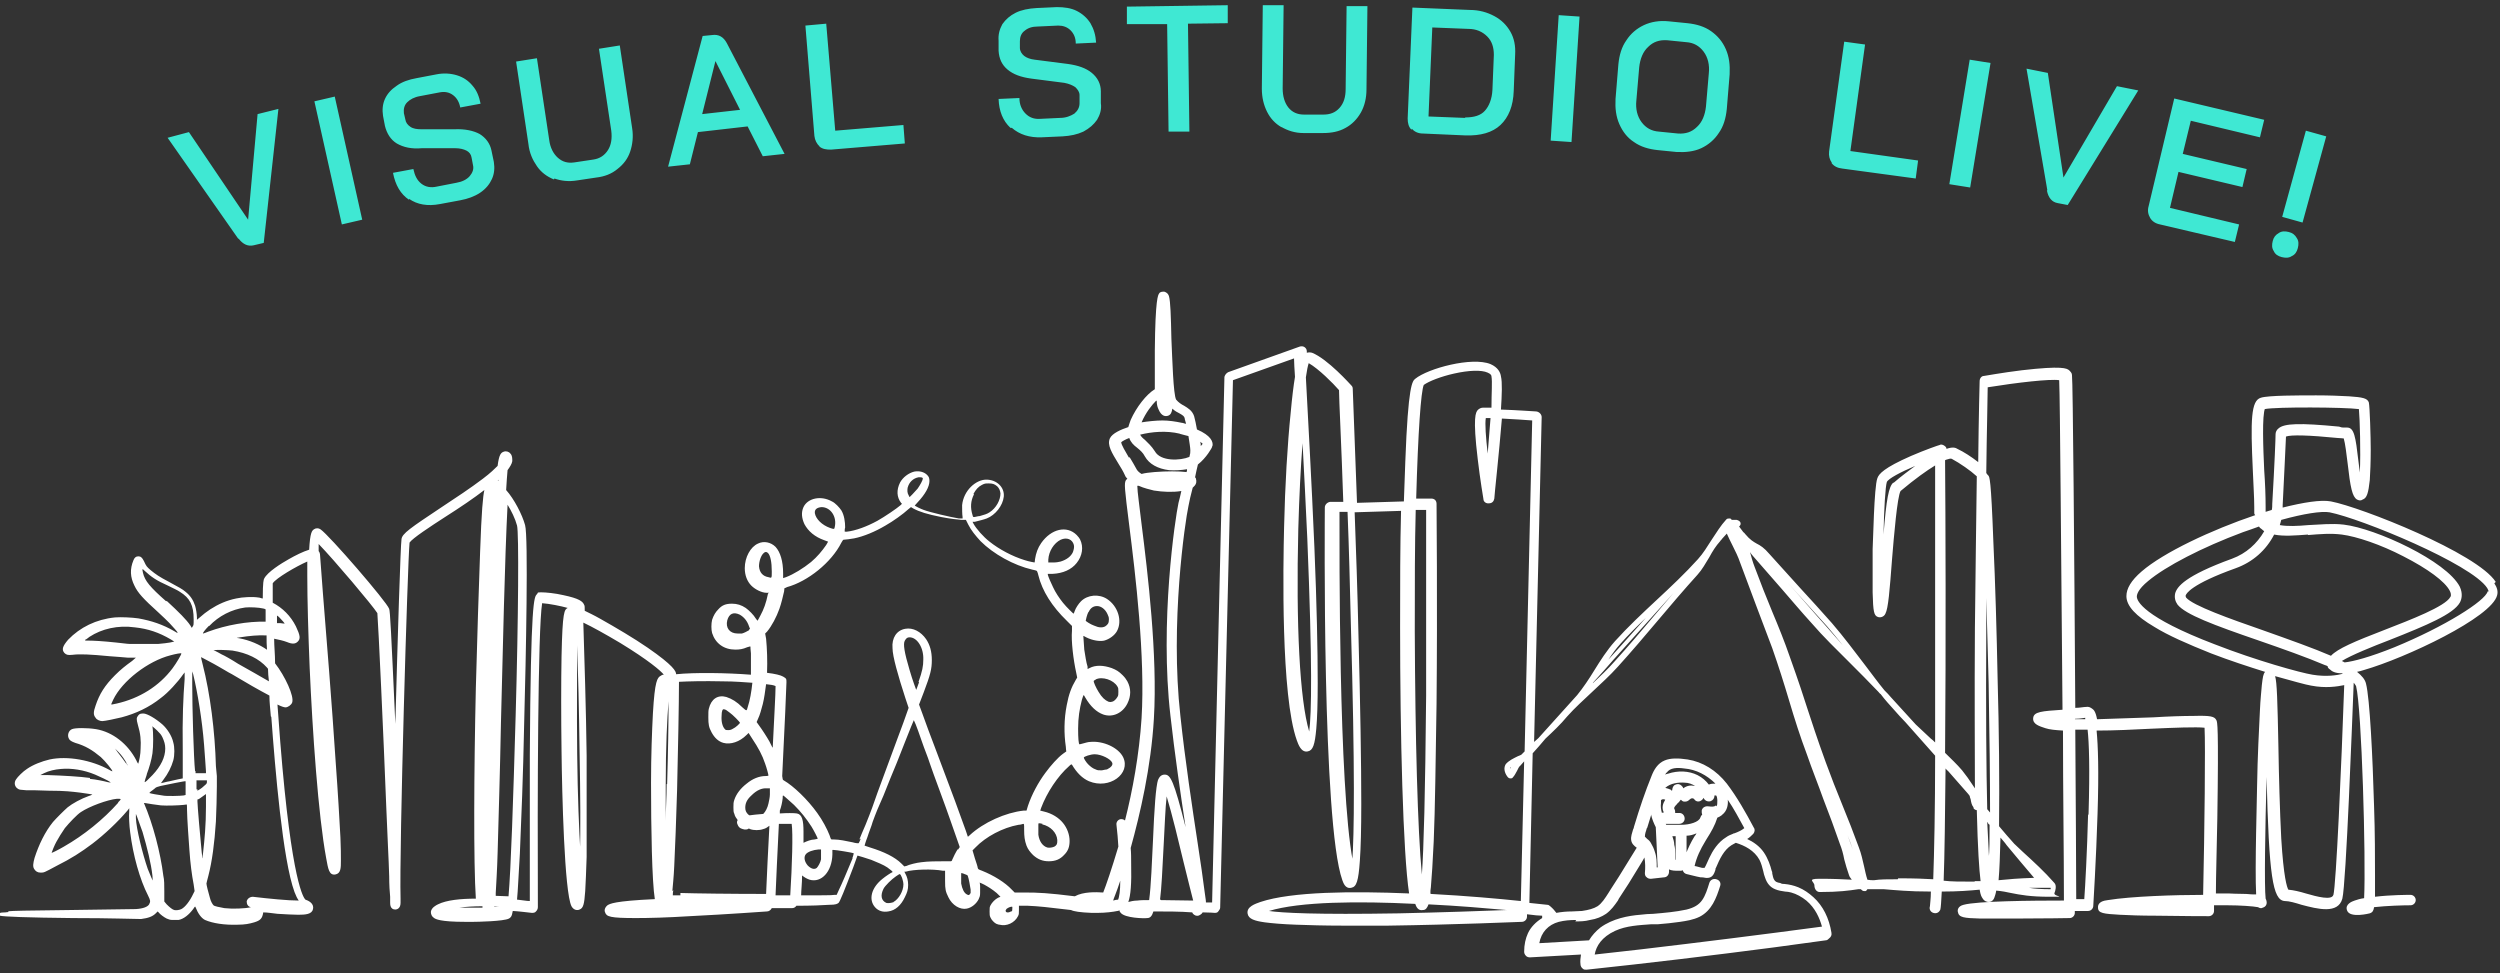 <?xml version="1.0" encoding="UTF-8"?>
<svg id="Layer_1" data-name="Layer 1" xmlns="http://www.w3.org/2000/svg" version="1.1" viewBox="0 0 528 205.6">
  <rect x="0" y="0" width="528" height="205.6" fill="#333333" stroke="none"/>
  <defs>
    <style>
      .cls-1 {
        fill: #3fe8d3;
      }

      .cls-1, .cls-2 {
        stroke-width: 0px;
      }

      .cls-2 {
        fill: #fff;
      }
    </style>
  </defs>
  <g>
    <path class="cls-2" d="M527.1,122.9c-3.9-6.1-28.5-15.8-34.8-17-2.1-.4-5.8.2-10.2,1.3,0-.2,0-.4,0-.5.3-5.7.6-12.5.7-14.5,1.1-.4,4.8-.3,10.9.3.6,0,1,.1,1.3.1.3,1,.6,3.4.8,5.1.6,5.3,1,7.2,2,7.8.4.2.8.3,1.2,0,.9-.3,1.2-1.4,1.5-4.1.1-1.6.2-3.8.2-6.4s-.2-9.2-.4-10c-.3-.9-1.3-1.1-4.2-1.3-1.8-.1-4.2-.2-6.9-.2-3.7,0-10.2,0-11.7.5-2.1.6-2.2,4.7-1.7,15.4.1,2.8.3,5.5.3,7.7s0,1.2.2,1.7c-9.2,3.1-19.4,7.9-24,11.9-2.2,1.9-3.2,3.6-3.2,5.2,0,2.1,2,4.2,5.9,6.5,2.9,1.8,7,3.6,12,5.6,3.9,1.5,7.9,2.8,11.4,3.9-.4.4-.5,1.1-.7,2.8-.1,1.3-.3,3-.4,5.3-.2,4.1-.5,9.7-.6,15.9,0,2-.5,17.6-.2,23-.6,0-1.3,0-2.1-.1-1.8,0-3.5-.1-3.6-.1,0,0,0,0,0,0-.2,0-1.2,0-2.8,0,0-3.7.2-9.8.3-15.9.3-19.8,0-20.3-.2-20.7-.4-.8-1.2-1-4.8-.9-2.2,0-5.3.1-8.5.3-3.8.1-8.1.3-11.9.4-.3-1.6-.7-2-1-2.2-.4-.3-.8-.5-1.3-.4-.5,0-1.4.2-2.3.2-.2-31.8-.5-69.2-.7-70.3,0-.4-.3-.7-.6-1-.5-.4-1.4-1-10,0-4.1.5-7.9,1.2-8,1.2-.5,0-.9.5-.9,1.1,0,.1-.2,7-.3,17.1-1.4-1.1-3.1-2.2-4.4-2.8-.3-.2-.9-.5-2.3,0,0-.3-.2-.5-.5-.7-.3-.2-.7-.3-1-.1-.1,0-3,1-6,2.3-5.7,2.5-6.8,3.8-7.1,4.7-.7,1.8-.9,13.6-1,15,0,3.5,0,6.7,0,9.1.1,4.2.3,4.9,1.1,5.2.5.2,1.3,0,1.6-.7.6-1.1.9-4.9,1.4-11.5.4-4.9,1.1-13.2,1.8-14.4,3.1-2.6,5.5-4.3,7.3-5.4,0,18.2,0,40.4,0,58.5-.3-.3-.6-.6-.9-.8-1.1-1-2.1-2-3.2-3-1.7-1.9-3.5-3.8-5.2-5.7-.4-.5-.9-1-1.4-1.5-1.4-1.7-2.7-3.5-4-5.2-2.3-3-4.6-6.1-7.1-9-2.2-2.5-4.4-4.9-6.6-7.3-2.2-2.4-4.4-4.9-6.6-7.3-1.1-1.3-1.9-1.8-2.7-2.2-.7-.4-1.4-.8-2.4-2-.1-.1-.2-.3-.4-.4-.3-.4-.6-.8-.9-1.2,0,0,0,0,0,0,.2-.2.4-.4.3-.8-.1-.3-.4-.5-.8-.6-.3,0-.7,0-1.1,0,0-.2-.2-.3-.4-.3-.3,0-.5,0-.7.2-1.2,1.3-2.1,2.8-3.1,4.3-.9,1.4-1.8,2.9-2.9,4.1-2.7,3-5.8,5.9-8.7,8.6-3,2.8-6,5.6-8.8,8.7-1.7,1.9-3.1,4.1-4.4,6.2-1.1,1.8-2.3,3.6-3.6,5.2-2.7,3-5.5,6.1-8.2,9.1-.3.3-.6.5-.9.8l1.6-68.6c0-.6-.5-1.1-1.1-1.2-.3,0-4.2-.3-7.5-.4.2-3.1.3-5.8,0-7-.1-.8-.6-1.9-2.2-2.6-3.9-1.6-13.2.9-15.9,3.1-.6.5-1.5,1.2-2.1,17.5-.1,2.6-.2,5.4-.3,8.4l-9.9.3c-.5-13.8-.9-23.9-.9-24.1,0-.3-.1-.5-.3-.7-.2-.2-5-5.6-8.3-6.9-.4-.1-.7-.1-1.1,0,0-.2,0-.2,0-.3,0-.4-.2-.7-.5-.9-.3-.2-.7-.2-1-.1l-15.1,5.4c-.4.2-.7.6-.8,1l-2.6,111c-.4,0-.8,0-1.3,0,0-.6-.2-1.4-.3-2.4-.3-2.4-.8-5.9-1.4-9.8-1.2-7.9-2.7-17.8-3.7-27.2-2.2-19.5,1-41.1,1.7-44.3.2-1.1.5-2.4.9-3.9,0,0,.1-.1.2-.2.7-.6.6-1.3.5-1.6,0-.2-.1-.3-.2-.4.2-1,.4-1.9.6-2.7,1.8-1.4,3-3.6,3-3.7,0-.1,0-.2.1-.3.1-.8-.3-2.1-3.3-3.4-.2-1.1-.4-2.1-.6-2.8-.4-1.2-1.3-1.7-2.1-2.2-.6-.3-1.2-.7-1.7-1.3-.6-1.1-.8-8.5-1-12.9-.1-4.8-.2-7.8-.5-8.9-.2-.7-.7-.9-1-1-.4,0-.9,0-1.1.4-.2.3-.8,1-.9,12,0,2.3,0,5.6,0,8.2-1.8,1.1-3.9,3.8-5.1,6.5-.2.6-.4,1.1-.5,1.5-1.5.5-3.4,1.3-3.9,2.4-.6,1.4.4,3,1.8,5.3.5.8,1,1.6,1.4,2.5.1.3.3.5.5.7-.1.1-.2.2-.3.3-.4.7-.3,1.6.7,9.6,1.3,10.3,3.4,27.6,2.6,40.7-.5,7.7-1.9,15.3-3.5,21.6-.2-.2-.5-.3-.8-.3-.6,0-1.1.6-1,1.2.2,1.6.3,3.1.4,4.6-1.4,4.7-2.6,8.2-3.2,9.7-1.5-.1-4.2-.2-6,.8-5.6-.7-7.7-.8-10.6-.8h-2.1s-.6-.6-.6-.6c-1.4-1.5-3.8-3-6.3-4-.8-.3-.8-.3-.9-.6,0-.2-.3-1.1-.6-2l-.5-1.7.6-.6c2.2-2.3,5.8-4.2,9.1-4.8.5,0,.9-.2,1-.2.2,0,.2,0,.2,1.3s.1,2.2.5,3.3c.3.8.8,1.4,1.4,2,1,.9,2,1.3,3.3,1.3,1.4,0,2.4-.4,3.3-1.4.8-.8,1.1-1.7,1.1-2.9,0-1.3-.5-2.7-1.4-3.8-.9-1.1-2.3-2-4-2.4l-.8-.2.2-.6c1.2-3.2,3.5-6.7,5.9-8.8.4-.4.5-.4.6-.3,1,1.7,2.2,2.9,3.6,3.5,4.3,1.8,8.9-1.6,7.2-5.1-1-2-4.2-3.5-7-3.2-.4,0-1,.2-1.4.3-.4.1-.7.2-.8.2-.2,0-.3-1.3-.3-3.3,0-2.3.3-4.2.8-6.1.4-1.2.3-1.2.7-.5,1.1,1.9,2.4,3.1,3.8,3.6,2,.7,4.1-.3,5.1-2.3.8-1.6.8-3.2,0-4.7-.3-.5-.5-.8-1-1.3-.8-.8-1.3-1.1-2.3-1.5-1.7-.6-3.4-.7-4.7,0l-.4.2v-.5c-.3-.9-.5-2.4-.7-3.6-.1-1.4-.2-2.9-.2-2.9s.3.1.6.3c1.4.7,2.9.9,3.8.7,1.1-.3,2.2-1.1,2.7-2,1.2-2.2.2-5.3-2.1-6.8-1.7-1.1-4.1-.9-5.5.5-.5.5-1.1,1.4-1.3,2-.1.3-.2.6-.3.6,0,0-1.4-1.3-2.2-2.3-.8-1-1.6-2.2-2.1-3.3-.4-.8-1-2.2-1.1-2.6v-.2s1,0,1,0c2.2-.1,4-.9,5.1-2.3,1.2-1.5,1.5-3.4.7-5-.1-.2-.4-.6-.7-.9-2.1-2.1-5.4-1.3-7.5,1.7-.7,1-1.1,2.1-1.3,3.4,0,.4-.1.7-.1.7,0,0-1.2-.2-2.1-.5-2.6-.8-5.4-2.3-7.4-3.9-1.3-1-2.8-2.7-3.4-3.8l-.2-.4h.5c.8-.2,2-.5,2.5-.7,1.8-.7,3.4-2.7,3.6-4.6.2-2-1.5-3.6-3.7-3.6s-4.8,2.3-5.1,5.4c0,.8,0,1.9.1,2.5,0,.1,0,.3,0,.3,0,0-.4,0-.8,0-1.8-.3-6.1-1.3-7.4-1.8-.6-.2-1.8-.8-1.9-.9,0,0,.2-.3.6-.7,1.6-1.7,2.5-3.3,2.5-4.5,0-.6-.1-.9-.5-1.3-.6-.6-1.6-.9-2.7-.7-1.2.3-2.4,1.2-3,2.3-.8,1.6-.7,3.1.2,4.3l.2.2-.3.3c-.8.7-3.3,2.4-4.9,3.3-2.2,1.2-4.6,2.1-6.5,2.3-.4,0-.4,0-.4-.1,0-.1,0-.5.1-.8,0-1.2-.2-2.6-.8-3.6-.4-.6-1.3-1.6-2-1.9-2.3-1.3-5.1-.7-6,1.2-.5,1.1-.4,2.3.2,3.6.8,1.5,2.2,2.7,4.2,3.4l.8.3-.4.7c-.9,1.3-1.9,2.5-3.2,3.6-1.6,1.3-3.7,2.6-5.3,3.2l-.6.2v-1c0-2.6-.6-4.5-1.6-5.6-1-1-2.5-1.3-3.7-.7-1.6.7-2.8,2.9-2.8,5.2,0,1.5.5,2.8,1.4,3.7.8.8,2.2,1.5,3.2,1.5s.3,0,.3.2c-.4,2-.9,3.3-1.6,4.6-.3.6-.6,1.1-.6,1.1s-.2-.2-.4-.5c-.4-.7-1.4-1.7-2.1-2.2-.9-.6-1.8-.9-2.9-.9-1.3,0-2.1.3-2.9,1.2-.6.6-1,1.3-1.3,2.2-.2.8-.2,2.1,0,2.8.7,2.2,2.5,3.5,4.9,3.5.9,0,1.6-.1,2.5-.5.6-.2.7-.2.7-.1,0,0,0,.7.1,1.4,0,1.5,0,3,0,4.5-5.1-.4-11.9-.5-15.8-.1,0-.6-.5-1.8-6-5.6-2.9-2-6.8-4.3-10-6.1-1.4-.8-2.5-1.3-3.3-1.7,0-.7,0-1.1-.1-1.2-.3-.8-1.1-1.4-4.4-2.1-1.7-.4-3.7-.6-4.7-.6s-.6.1-.9.4c-.6.6-1.3,1.3-1.5,34,0,13.3,0,26.7,0,30.8-.7,0-1.6-.2-2.7-.3.2-2,.3-5,.6-9.7.3-7.1.7-16.7.9-27.2.4-14.6.9-39.9.2-42.2-.6-2.2-2.3-5.5-4-7.4.1-1.7.2-3.1.3-4.2.5-.7.9-1.3,1-1.9,0-.6,0-1.2-.4-1.6-.3-.4-.9-.6-1.4-.4-.6.2-1,.6-1.3,3-.6.6-1.5,1.5-3.1,2.7-2.5,1.9-5.8,4.1-8.7,6-6.6,4.4-8.4,5.6-8.5,6.8-.2,1.3-.8,20.2-1.3,39-.9-19.8-1.1-23.8-1.3-24.3-.5-1.5-12.7-15.6-14.5-16.8-.4-.3-1-.3-1.4,0-.4.3-.8.6-1,4.3-1.3.4-2.9,1.2-4.3,2-1.6.9-4.5,2.7-5.2,4.1-.1.2-.3.6-.3,4.2-.3,0-.6-.2-.9-.2-1.2-.2-3.4-.1-4.7.2-2,.4-3.8,1.2-5.5,2.3-1,.7-1.3.9-2.2,1.7l-.6.5v-.5c0-.6-.2-1.9-.4-2.5-.4-1.2-1-2.1-2-2.9-.7-.6-1.3-.9-3.5-2.1-2.1-1.1-2.8-1.6-3.9-2.5-.8-.7-.9-.8-1.4-1.9-.4-.8-.7-1-1.2-1s-.8.3-1,.8c-.8,1.9-.7,3.6.2,5.4.7,1.5,1.9,2.8,5,5.6.9.8,2,1.9,2.4,2.3.7.8,1.7,1.8,1.7,2s-.3-.1-.7-.3c-2.4-1.4-4.8-2.2-7.6-2.7-1.4-.2-3.7-.3-4.9-.2-4,.4-7.4,2.1-9.9,4.7-1.2,1.4-1.4,2.1-.8,2.8.4.4.7.5,1.7.4,1.6-.2,3.7-.1,7.9.3,1.2.1,2.9.2,3.8.3h1.7c0,0-.8.7-.8.7-1.4,1-2.4,1.8-3.6,3-2.2,2.2-3.3,4-4.1,6.4-.5,1.4-.5,2,0,2.6.2.4.9.7,1.4.7s2.9-.5,4.1-.8c3-.8,5.8-2.1,8.3-4.1,1.5-1.1,3.6-3.4,4.7-5,.2-.2.3-.4.3-.4,0,0,0,.6,0,1.4-.3,3.9-.5,8.1-.4,15.1v5.9s-1,.2-1,.2c-.6.1-1.6.4-2.3.5-.7.2-1.3.3-1.3.3,0,0,.2-.3.5-.7,1-1.3,1.7-2.7,2.1-4.1.3-1.1.3-2.8,0-3.8-.3-1.4-1.3-2.9-2.3-3.8-1.5-1.3-3.1-2.2-3.9-2.3-.6,0-.9,0-1.2.4-.4.5-.4.8-.1,1.9.6,2,.7,3.4.6,5.1,0,1.2-.3,2.6-.5,3.2,0,0-.2-.2-.4-.7-1.8-3.5-5-6-8.5-6.6-1.9-.3-4.4-.3-5.1,0-.7.3-1,1.2-.7,1.9.2.5.6.7,1.4,1,2.1.6,3.6,1.5,5.4,3,.8.7,2.7,3,2.4,3,0,0-.3-.1-.6-.3-3.8-2.1-8.9-3-12.6-2.2-1.7.4-3.5,1.1-4.8,2-.8.5-2,1.7-2.3,2.2-.5.7-.3,1.6.4,2,.3.2.4.2,1.7.3.8,0,2.9,0,4.8.1,3.5,0,4.9.2,6.6.4,1.5.2,2.7.4,2.6.4,0,0-.3.2-.7.3-1.7.6-3.5,1.6-4.5,2.4-.8.7-2.4,2.3-3.1,3.1-1.7,2.1-3,4.8-3.9,7.6-.3,1.1-.4,1.8-.1,2.3.3.5.7.8,1.4.8s.7,0,3.3-1.4c3.2-1.6,5.2-2.9,7.6-4.7,2.5-1.9,5.4-4.6,7.5-7.1l.3-.4v.7c-.1.8,0,3,.2,4.4.6,4.8,2,9.9,3.8,13.4.5,1,.5,1.2.2,1.8-.3.5-1.2.9-2.8,1-.4,0-6.7.1-13.9.2-19,.2-10.8.3-13.7.5-1.2,0-1.4.2-1.4.4,0,.1.1.2.3.3.7.2,5.8.4,15.4.5,8.3,0,12.5.2,14.4.2,0,0,0,0,0,0,1.5-.2,2.4-.5,3.1-1.2l.4-.4.2.2c.3.4,1.1,1,1.7,1.3.5.2.7.3,1.3.3.4,0,.9,0,1.2,0,1.1-.2,2.2-1.1,3.1-2.3.4-.6.4-.6.5-.4.5,1.3,1.2,2.3,2,2.7,1.6.7,4.1,1.1,6.9,1,1.5,0,2.5-.2,3.5-.5,1.3-.4,1.7-.8,1.9-2.1.9,0,2,.2,3,.3,1.8.1,3.3.2,4.4.2,1.5,0,2.9-.1,3.1-1.2.3-1.2-1-1.8-1.6-2-.3-.3-2.9-3.2-5.3-33.2-.2-2.7-.4-5.4-.6-8,.8.4,1.4.6,1.7.6.5,0,1.2-.5,1.4-1,.5-1.3-1.5-5.6-3.6-8.3,0-1.9-.2-3.6-.2-5.2,1,.2,1.9.4,2.7.7,1.2.5,1.8.4,2.3-.1.6-.6.5-1.3-.4-3.2-1.1-2.2-2.8-3.9-4.9-5,0-2.2,0-3.6,0-4.1.7-1.1,5-3.6,7.3-4.6,0,.9,0,1.8,0,3,0,5.1.2,12,.5,19.4.6,13.5,1.8,31.2,3.5,40.3.4,2.2.6,3.6,1.9,3.4,1.2-.2,1.2-1.4,1.2-2.9,0-1.1,0-2.8-.1-4.9-.2-3.7-.5-9.1-1-15.9-.8-12.3-2-27-2.7-35.7-.3-4.3-.6-7.7-.6-8,0-.3-.1-.7-.3-.9,0-.6,0-1.1,0-1.5,3.3,3.4,11.4,13,12.4,14.6.2,2.3,1.3,25.8,1.9,41.4.2,5.5.5,10.5.6,14.2,0,1.8.1,3.3.2,4.3,0,.5,0,.9,0,1.2,0,.4,0,1.5,1.1,1.5,0,0,0,0,0,0,.3,0,1.1-.2,1.1-1.4,0-.2,0-.5,0-.9-.3-10.5,1.5-71.3,1.9-75.2.6-.9,4.4-3.4,7.5-5.4,3.3-2.1,6.1-4,8.3-5.7-.3,1.3-.6,4.4-.9,13.1-.3,7.8-.6,18-.9,28.7-.4,17.5-.5,37.1,0,44.5-3.2,0-6.2.3-8,1.2-.4.2-1.4.7-1.5,1.6,0,.5.2,1,.7,1.3.3.2,1.2.8,6.6.8s1,0,1.6,0c.7,0,6.5-.1,7.6-.7.3-.2.6-.3.8-1.6,1.6.1,3,.3,4,.4.3,0,.7,0,.9-.3.2-.2.4-.5.4-.9-.1-23.4,0-58.6.9-64.2,1.5.1,4,.6,5.4,1-.7.4-1.1.6-1.3,10.2-.1,5.5-.1,12.8,0,20.1.1,8.8.6,29.7,2.1,32.7.5.9,1.3.9,1.7.7.8-.3,1-1.1,1.2-3.9.1-1.7.2-4.1.3-7.2,0-5.3,0-12.7,0-21.4-.1-8.9-.5-21.8-.7-28.1,1.9.9,4.6,2.4,7.8,4.3,5.9,3.6,8.6,5.9,9.2,6.7-.3,0-.5.1-.6.2-.8.4-1.3,1.1-1.7,7.9-.2,3.8-.4,9-.4,14.7,0,9.7.2,20.9.8,24.6-8.7.4-9.5,1-10,1.3-.6.5-.7,1.1-.5,1.5.3.9,1,1.2,6.5,1.2,2.8,0,6.6-.1,11.4-.4,8.1-.4,16.2-1,16.3-1,.4,0,.8-.3,1-.7,1.5,0,2.9,0,4.3,0h0c.4,0,.7-.2.9-.5,3.1,0,5.6-.1,6.9-.2,1.5,0,1.7-.2,2-.4.3-.3,1.2-2.5,3.1-7.5.5-1.4.9-2.5.9-2.5,0,0,2.1.6,2.9.9,1,.4,2.7,1.1,3.4,1.6.7.5,1.2.9,1.1,1-.3.1-1.5.9-2.1,1.4-2.4,1.9-3,4.4-1.6,6,.7.8,1.7,1.1,2.8.9,1.5-.2,2.7-1.3,3.5-3,.5-1,.7-1.6.7-2.6,0-.9-.2-1.7-.6-2.4l-.2-.4h.3c1.6-.5,5.7-.6,7.8-.2h.5c0,0,0,.4,0,.4,0,.2,0,1,0,1.8,0,1.7.1,2.2.7,3.4.8,1.7,2.5,2.7,3.9,2.4,1-.2,2-1,2.5-2,.2-.5.3-.6.3-1.3,0-.5,0-1,0-1.5,0-.4-.1-.7-.1-.7,0,0,.8.3,1.6.8.7.4,2,1.3,2.5,1.9l.3.3-.5.2c-.6.3-1.3,1-1.6,1.6-.2.4-.2.5-.2,1.3,0,.7,0,.9.2,1.3.2.5.8,1.1,1.2,1.3.1,0,.4.2.7.2,1.5.4,3.2-.4,3.9-1.8.2-.4.2-.5.2-1.3v-.9h1.9c2.3.1,4.1.3,9.1.9.6.3,1.9.5,4.3.6.2,0,.3,0,.5,0,.6,0,.7,0,.8,0,0,0,0,0,.1,0,1.5,0,3.2-.2,4.1-.4.1,0,.3,0,.4-.2,0,.2.1.4.3.6.9,1.1,4.9,1.2,5.6,1.1.6,0,1-.4,1.3-1.4,2.6,0,5.7,0,8.2.2.1.3.3.4.4.5.4.3.9.3,1.3,0,.2-.1.4-.3.5-.5,1.5,0,2.4.1,2.5.1.3,0,.6,0,.8-.3s.4-.5.4-.8l2.7-111.4,12.9-4.6c0,.9.1,2.2.2,3.9-.3,1.8-.6,4.2-.9,7.5-.7,6.8-1.2,15.4-1.4,24.2-.2,8.2-.7,35.6,2.7,45.1.3.8.9,2.6,2.3,2.3,1.1-.2,1.5-1.4,1.8-4.8.2-2.2.3-5.5.3-9.6,0-7-.2-16.6-.7-28.7-.6-14.1-1.4-28.3-1.8-35.9.2-1.4.4-2.4.6-3,2.1,1.2,5.1,4.2,6.4,5.7,0,2,.5,11.4.9,23.6h-2.8c-.6.1-1.1.6-1.1,1.2,0,2.7-.6,66.6,3.7,78.7.2.5.6,1.9,1.9,1.6,1.1-.2,1.5-1.4,1.8-5.7.2-2.8.3-6.8.3-12,0-8.7-.2-20.8-.6-35.9-.2-8.9-.5-17.8-.8-25.7l9.8-.3c-.2,7.3-.2,15.7-.2,24.5,0,22.7.6,47.8,1.9,56.3-12-.5-24.8-.4-31.4,1.8-1.1.4-3,1-2.7,2.5.2,1.1,1.5,1.5,3.6,1.8,1.5.2,3.8.4,6.6.5,2.7.1,6,.2,9.8.2s6.2,0,9.7,0c14-.2,28.1-.8,28.2-.8.6,0,1.1-.5,1.1-1.1v-.5c1.5.2,2.6.3,3.2.3,0,0,0,0,0,.1,0,.1,0,.2,0,.4-1.3.8-2.4,1.9-3,3.2-.5,1.1-.8,2.4-.8,3.9,0,.3.1.6.4.9.2.2.5.3.8.3s0,0,0,0l10.8-.6c-.1.7-.2,1.4-.1,2.1,0,.3.2.7.5.9.2.2.4.2.7.2s0,0,.1,0c13.2-1.4,26.5-3,39.5-4.7,3.6-.5,7.3-1,11-1.5.3,0,.5-.2.7-.4.4-.3.6-.7.5-1.2-.5-3.1-1.8-5.7-3.8-7.5-1-.9-2-1.6-3.2-2.1-1-.4-1.9-.6-2.9-.7-.3,0-.6,0-.9-.2-.7-.1-1.1-.3-1.3-.7-.2-.3-.3-.8-.4-1.3,0-.2,0-.4-.1-.5-.3-1.2-.8-2.7-1.7-4-.9-1.3-2.2-2.2-3.5-2.8.5-.3.9-.7,1.3-1.1.3-.4.4-.9.1-1.3-1.7-3.2-3.5-6.4-5.7-9.3-2.2-2.8-5.1-4.6-8.3-5.1-2-.3-3.6-.3-4.8.2-1.5.6-2.3,2-2.8,3.3-1.3,3.2-2.5,6.7-3.7,10.7,0,.2-.1.4-.2.6-.2.7-.5,1.5-.4,2.2.1.8.6,1.2,1.1,1.6,0,0,0,0,.1,0-.7,1.1-1.4,2.3-2.1,3.4-1.1,1.8-2.2,3.6-3.4,5.4-.2.3-.3.5-.5.8-.7,1.1-1.4,2.2-2.3,2.8-.8.5-1.9.8-3.3,1-.7,0-1.4.1-2.1.1-1.1,0-2.2.1-3.3.3-.3-.4-.7-.9-1.3-1.4-.2-.2-.4-.3-.6-.3-.3,0-1.6-.2-3.8-.4l.7-31.6c.9-1,1.8-2,2.7-3.1,1.6-1.5,3.2-3,4.6-4.7,1.6-1.8,3.5-3.5,5.3-5.2,1.8-1.7,3.7-3.4,5.4-5.3,2.9-3.2,5.7-6.5,8.4-9.7,2.7-3.2,5.5-6.5,8.4-9.7,1-1.1,1.7-2.4,2.5-3.7.7-1.3,1.4-2.4,2.3-3.4.1-.2.3-.3.4-.5l1-1.1c.4.9.8,1.7,1.2,2.5.6,1.2,1.2,2.4,1.6,3.6,1.1,3,2.3,6.1,3.4,9.1,1.1,3,2.3,6,3.4,9,1.3,3.7,2.5,7.5,3.6,11.2,1.1,3.7,2.3,7.5,3.7,11.2,1.1,3.2,2.4,6.4,3.5,9.5,1.2,3.1,2.4,6.3,3.5,9.5.4,1,.7,2.1.9,3.2.3,1.1.6,2.2,1,3.3.1.4.4.7.6,1-1.8-.1-4-.2-6.8-.2s-1.1.6-1.1,1.4.5,1.4,1.1,1.4c4.1,0,6.2-.3,8.2-.6.2,0,.3,0,.5,0,.2.2.4.4.7.4s.2,0,.3,0c.1,0,.3-.2.4-.4h3.4c2.5.2,5.3.5,10,.5,0,1.6-.2,2.7-.2,3.1-.2.6.1,1.2.7,1.4.6.2,1.2,0,1.5-.7.1-.4.2-1.7.3-3.8,3.5,0,5.9-.2,8-.4.2,1.2.4,1.5.6,1.8.4.7,1,.8,1.3.8.3,0,.9-.1,1.2-.9.1-.3.3-.8.4-1.5,1.2.1,2.2.3,3.1.5,2,.4,4.1.8,8.2.8s.7,0,1-.8c.2-.4.5-1.6,0-2.1h0c-2.1-2.4-4.4-4.5-6.7-6.6-.6-.6-1.2-1.1-1.8-1.7-1.1-1.2-2.1-2.4-3.2-3.7.1-9,0-20.6-.3-30.9-.2-10.1-.5-20.6-.9-29.1-.5-13.5-.8-13.8-1.1-14.1-.1-.1-.3-.3-.4-.5.1-9,.3-15.7.3-18.1,6.2-1,13.2-1.8,15.1-1.5.2,4.6.4,37.4.7,69.6-4.4.3-6.1.4-6.2,1.8-.1,1.3,1.4,1.7,2.6,2.1.9.3,2.1.4,3.7.5,0,12.9.2,25.5.2,35.9-6.8,0-18.3.1-21.2.9-1.2.3-1.3,1.1-1.2,1.5.2,1.2,1.3,1.3,4.7,1.4,1.7,0,4.1,0,6.9,0s.5,0,.8,0c5.6,0,11.2-.1,11.2-.1.6,0,1.1-.5,1.1-1.1,0-.1,0-.2,0-.4,1.1,0,2,0,2.8,0h0c.6,0,1.1-.5,1.1-1.1,0,0,.6-9.7.9-19.4.3-9.2.1-14.5-.2-17.6,3.7,0,7.8-.2,11.7-.4,4.5-.2,9.4-.4,11.1-.2.2,3.6,0,21.6-.3,35.3-5.9,0-15.2.3-20.1,1.1-.9.1-2.2.4-2.1,1.6,0,1.2,1.2,1.3,4.6,1.5,1.9.1,4.4.2,7.7.2,5.5.1,11,.1,11.1.1h0c.6,0,1.1-.5,1.1-1.1,0,0,0-.4,0-1.2,1.6,0,2.7,0,2.9,0,2.5,0,5.4.2,6.4.4.3.2.7.3,1,.1.7-.2.9-.8.8-1.3,0-.2-.1-.4-.2-.6-.3-2.6-.1-14.6.2-25.7.5,20.9,1.3,26,3.8,26.2,1,0,2.3.4,3.6.8,3.4.9,7.7,2,8.6-1.3.8-3.1,2.1-38.1,2.4-45.6.3.3.4.6.5.7,1.2,4.7,2.1,36.6,1.7,44.8-.8.1-1.4.3-2,.5-.6.2-2.1.8-1.6,2.1.6,1.7,4.8.6,4.8.6.6-.2.8-.6.9-1.3,2.7-.3,6.1-.4,7.7-.4.6,0,1.1-.5,1.1-1.1s-.5-1.1-1.1-1.1-4.1,0-7.5.4c0-1.1,0-2.5,0-4.2,0-4,0-9.3-.2-14.9-.3-10.5-.9-22.8-1.7-25.9-.2-.9-.9-1.7-1.9-2.5.5-.1.9-.2,1.5-.4,8.7-2.5,27-11.1,28.1-15.8.2-.8,0-1.6-.6-2.5ZM399.9,101.9c-1,.8-1.5,3.5-2.1,11,.1-5.4.4-10.2.7-11.1.3-.7,2.9-2.1,6-3.4-1.3,1-2.9,2.1-4.6,3.6ZM254,93.6c0,.2-.2.4-.4.6,0-.3,0-.6-.1-.9.2.2.4.3.5.4ZM231.2,159.3c1.4,0,3.4,1,3.7,1.8.2.5-.3,1-1.1,1.4-.2,0-.6.1-1.1.2-.7,0-.9,0-1.3-.2-.6-.2-1.1-.6-1.6-1.1-.4-.4-.9-1.2-.9-1.4,0-.2,1.4-.7,2.3-.7ZM231.4,143.5c1.4-.7,3.8.1,4.6,1.5.2.3.2.5.2,1.1h0c0,.6,0,.8-.2,1.1-.3.5-.7.9-1.1,1-.4.1-.4.1-.8,0-.7-.3-1.4-.9-2.1-2.1-.5-.8-1.1-2.1-1-2.3,0,0,.2-.2.5-.3ZM229.9,129.3c.4-.9,1-1.3,1.8-1.3s1.7.6,2.2,1.7c.2.5.3.6.3,1.1,0,.8-.2,1.1-.8,1.5-.6.3-1.3.3-2.4-.2-.6-.2-1.7-.9-1.7-1,0-.1.3-1.4.6-1.9ZM158.2,133.1c-.3.2-1.1.6-1.5.7-.2,0-.6,0-.9,0-1.7,0-2.6-1.2-2.2-2.8.4-1.4,1.3-1.8,2.6-1.2.9.5,1.6,1.3,2,2.5l.2.5-.2.2ZM19,164.3c-2.1-.3-5.8-.5-8.8-.6-.6,0-1.3,0-1.4,0h-.3c0,0,.8-.4.8-.4,1-.5,2.3-.8,3.6-.9,2.2-.2,4.8.2,7.2,1.2.7.3,2.9,1.3,3.2,1.6.2.1,0,.1-.5,0-.7-.2-2.6-.6-3.8-.7ZM25,169.5c-3.2,3.6-7.3,6.9-11.5,9.3-1.2.7-2.6,1.4-2.6,1.3s.7-1.8,1-2.3c.5-.9,1.1-1.9,1.8-2.9.9-1.1,2.6-2.9,3.4-3.4,1.8-1.2,5.6-2.6,7.6-2.8,1,0,1,0,.2.8ZM26.6,161.2c-.4-.6-1.1-1.5-1.8-2.4l-.5-.7.7.7c.7.7,1.4,1.7,1.8,2.5.1.2.2.4.2.4s-.2-.2-.3-.5ZM44.2,132.2c2-2.1,4.7-3.5,7.6-3.9,1-.1,2.9,0,3.7.2.2,0,.4.1.6.2,0,.8,0,1.7,0,2.6-3.8-.1-8.3.7-12.1,2.1-.5.2-1,.4-1.1.4-.2,0,.4-.8,1.2-1.6ZM56.8,143.9c-1.7-1-4.2-2.4-6.5-3.7-1.4-.9-3-1.8-3.5-2-.5-.3-1.1-.6-1.3-.7l-.4-.2h.3c.4-.1,2.8,0,3.7.1,3.1.5,5.6,1.7,7.3,3.6,0,0,.1.2.2.2,0,.9.1,1.8.2,2.7ZM27.4,136c-.5,0-1.8-.2-2.9-.3-2.8-.3-4.8-.4-5.7-.4h-.8v-.2c.2,0,.6-.4.9-.6,2.6-1.7,6-2.5,9.6-2,2.8.3,5.1,1.1,7.5,2.5.5.3.8.5.8.5,0,0-.4.1-.9.2h0c-.7.1-1.2.2-2.5.3-2,0-4.9,0-6.1,0ZM36.4,141.2c-2.8,3.7-6.9,6.3-11.8,7.4-.5.1-.9.2-1,.2-.2,0-.1-.1.3-1,1.9-4,7.4-8.2,12.1-9.4,1.1-.3,2.2-.5,2.3-.4.1.1-1,2-1.9,3.2ZM35.1,127c-3.4-3-4.5-4.3-4.9-6-.2-.9-.2-1,.4-.4,1.3,1.2,2.4,2,4.9,3.1,1,.5,2.1,1,2.5,1.3,2.1,1.3,2.9,2.8,2.9,5.8,0,1.2,0,1.2-.2,1.5-.1.2-.2.3-.2.3,0,0-.1-.2-.3-.5-.8-1.2-2.4-2.8-5-5.2ZM39.2,165.1s0,.7,0,1.4v1.4c0,0-.4.1-.4.1-.6.1-3.8.2-4.5,0-.8-.1-2.5-.4-2.7-.5-.1,0-.1,0,.2-.3.2-.1.5-.4.8-.6.4-.4.6-.4,1.3-.6,1.4-.3,5.3-1.1,5.3-1ZM31,163.5c.5-1.3,1-3,1.2-4.4.2-1.4.2-4.5,0-5.6,0-.2,0-.2.1,0,0,0,.5.4.9.8.6.6.8.8,1.1,1.4.4.9.6,1.5.6,2.4,0,1.8-.9,3.7-2.7,5.6-.4.4-1,1-1.2,1.2-.6.5-.6.5,0-1.3ZM32.3,186.1s-.6-1.3-1.1-2.6c-1.1-3.2-2.4-8.4-2.5-10.7,0-.5,0-1,0-.9.1.1.9,2.5,1.4,3.8,1,3.4,1.8,6.6,2.1,9.3,0,.6.1,1,0,1ZM40.8,188.8c-.7,1.5-1.7,2.8-2.5,3.2-.4.2-1.1.3-1.5.2-.4-.1-1-.6-1.6-1.2l-.5-.6v-2.1c0-1.4,0-2.5-.2-3.3-.6-4.9-2.2-11-4.1-15.4,0,0,0,0,.2,0,.5.1,2.5.4,3.4.5,1.2.1,3.8,0,4.7-.1.3,0,.6-.1.7-.1s.1.4.1,1.2c0,1.5.4,7.1.5,8.4.2,2.9.5,5.2.9,7.3l.2,1.4-.3.6ZM41.2,162.9c-.3-2.8-.6-13.6-.6-18.3v-2.8s.2.6.2.6c.9,3.7,1.9,9.7,2.3,14.9.1,1.7.4,5,.4,5.6v.4h-.7c0,0,0,0,0,0-.4,0-.9,0-1.1,0h-.4c0,0,0-.5,0-.5ZM41.5,166.7c0-.2,0-.7,0-1.1v-.8s.3,0,.3,0c.2,0,.7,0,1.1,0h.8v.3c0,.3,0,.4-.5.8-.3.3-.8.7-1,.8l-.5.3v-.3ZM42.9,180c-.1,1.1-.2,1.5-.2,1.2s0-.6-.1-1.2c-.3-2.9-.9-10-.9-10.7s0-.4.2-.5c.1,0,.6-.4.9-.6.4-.3.7-.5.7-.5h0s0,1.2,0,2.7c0,3.8-.3,6.9-.6,9.6ZM57.3,151.4c.8,10.9,2.4,30.2,4.9,37,.3.8.6,1.4.9,1.8-2.3,0-6.3-.4-9.7-.8-.6,0-1.2.4-1.3,1,0,.6.3,1.1.9,1.2-1.2.3-3.9.4-5.6.2-1.1-.2-2.1-.4-2.3-.6-.2-.2-.6-.8-.8-1.7-.3-1-.7-2.6-.7-2.9,0-.1.2-.8.4-1.6.8-3.1,1.3-6.9,1.6-11.5.1-1.9.2-5.8.2-7.4,0-.8,0-1.5,0-1.6,0-.2,0-.4,0-.6,0-.2-.1-.9-.2-2.1-.2-7.3-1.2-15.3-2.8-21.5-.2-.9-.4-1.5-.3-1.5,0,0,2.7,1.4,3.7,2,.6.3,1.8,1.1,2.8,1.6,3,1.8,5.8,3.4,7.9,4.5,0,1.5.2,2.9.3,4.4ZM56.5,137.3c-1.7-1.2-3.8-2.1-6-2.5-.3,0-.5-.1-.5-.1,0,0,.3,0,.7-.1,1.9-.3,3.9-.5,5.6-.4,0,1,0,2.1.1,3.2ZM59,130.4c.5.5,1.2,1.3,1.1,1.3,0,0-.4,0-.9-.1-.2,0-.5,0-.7,0,0-.5,0-1.1,0-1.6.2.1.4.3.5.4ZM100.9,191.7c-1.6,0-2.9,0-3.9,0,1.4-.2,3.1-.3,4.9-.3,0,0,0,.1,0,.2,0,0,0,0,0,.1-.3,0-.7,0-1.1,0ZM105.3,101.3c0,0,0,.2,0,.2,0,0-.2,0-.2,0,0,0,.2-.1.2-.2ZM104.4,191.6c0,0,0-.1,0-.2.5,0,1,0,1.5,0-.4,0-.9,0-1.5.1ZM108.9,151.3c-.5,17.7-1,32.3-1.5,38-.9,0-1.8-.1-2.7-.1,0-.2,0-.4,0-.6.1-2,.3-4.8.4-8.6.2-7.2.5-16.9.7-27.3.4-15.4.8-34.6,1.4-46.1.8,1.3,1.6,2.9,2,4.4.4,1.5.3,18.9-.3,40.4ZM122.6,180.3c-.3-5-.6-12-.7-21-.1-9.5,0-17.6,0-23,.2,5.8.4,13.8.5,22.1.2,10.3.2,17.2.1,21.9ZM220.1,174.1c1.8.4,3.1,1.8,3.2,3.3,0,.5,0,.6-.1.9-.1.2-.3.4-.5.5-.4.2-1.1.3-1.5.2-1-.3-1.7-1.3-1.9-2.7,0-.6,0-1.7,0-2.1,0-.4,0-.4.9-.2ZM221.4,118.2c.1-1.8,1.2-3.5,2.6-4.2,1.3-.6,2.5-.1,2.8,1.1.1.5,0,.9-.2,1.5-.4.9-1.3,1.6-2.6,2-.4.1-.9.2-1.6.2h-1s0-.6,0-.6ZM205.6,104.3c.5-.9,1-1.5,1.8-1.9.6-.3.7-.3,1.4-.3.8,0,1.2.1,1.8.6.4.4.6.8.7,1.5,0,1.4-.9,3.1-2.3,4-.6.4-1.1.5-2.1.8-.4,0-.9.2-1.1.2-.3,0-.3,0-.4-.4-.5-1.6-.4-3,.3-4.4ZM191.7,103c.3-1.2,1.2-2,2.3-2.2.6,0,.9,0,.9.3s-.6,1.4-1.1,2.1c-.3.3-.8.9-1.1,1.2l-.6.6-.2-.4c-.3-.5-.3-1-.2-1.7ZM172.1,108.4c-.1-.8.4-1.2,1.4-1.3,1.9,0,3.3,2,2.8,4.2-.1.5-.1.5-1,.2-1.7-.6-3-1.9-3.2-3.1ZM162.3,121.9c-1.2-.2-1.9-1-2-2.3,0-1,.4-2.3,1-2.8.3-.3.6-.3.9,0,.5.5.8,1.9.8,3.9,0,1.5,0,1.4-.7,1.2ZM140.8,165.6c0,2.8-.2,5.4-.2,7.7,0-2.4,0-4.9,0-7.5,0-8.2.3-14.1.6-17.7,0,4.4-.1,10.8-.3,17.5ZM142,188.2c.1-1.2.3-3,.4-5.3.2-4,.4-9.5.6-16,.2-8.3.4-18.5.4-22.9,1.9-.1,5.1-.2,9.3-.1,2.5,0,4.6.2,6.2.3-.2,1.9-.5,3.7-1,5.2-.2.8-.2.8-1.1,0-1.2-1.2-2.2-1.8-3.4-2.2-1.8-.5-3.2.4-3.7,2.5-.1.4-.1.8-.1,1.8,0,1.5.1,2.1.7,3.2.6,1.1,1.4,1.9,2.5,2.2,1.5.4,3.4-.2,4.9-1.7l.4-.4.7,1.1c1.4,2.1,2.2,3.6,2.8,5.4.3.8.7,2.3.7,2.5,0,0-.1.1-.6.1-1.4,0-2.8.6-4,1.6-1.3,1-2.2,2.2-2.6,3.4-.2.6-.2.8-.2,1.6,0,.7,0,1,.2,1.4.1.5.4.9.7,1.3-.2.3-.2.6,0,1,.3.8,1,.9,1.5,1,.3,0,.6,0,.8-.2.1,0,.2,0,.3.1.8.3,2,.3,2.8,0,.5-.1.9-.4,1.3-.7-.3,5.1-.5,10.2-.7,14.4-7.3,0-15.1-.1-18.1-.2v.5c-.5,0-1.1,0-1.6,0,0-.3,0-.7.1-1.1ZM172,177.3c-.7,0-1.7.4-2.3.7,0-.9,0-1.6,0-2.3,0-2.5-.3-3.7-1.4-3.9-.6-.1-2.2-.1-3.6,0,0-.2,0-.4,0-.6.3-.8.5-1.7.6-2.6,0-.3,0-.6.1-.6.1,0,1.4,1.2,2.3,2,1.5,1.5,2.6,2.9,3.7,4.6.5.8,1.3,2.4,1.3,2.5s-.3.1-.7.2ZM172.9,179.4h.5s0,.8,0,.8c0,.5,0,1,0,1.3-.1.6-.6,1.5-.9,1.8-.5.4-1.2.2-1.9-.5-.7-.8-.9-1.8-.4-2.4.4-.5,1.5-.9,2.7-1ZM158,172c-.4-.4-.6-.8-.6-1.4,0-.9.3-1.7,1.3-2.6,1.1-1.1,2.2-1.6,3.3-1.5h.6s0,.5,0,.5c0,0,0,.2,0,.2,0,.2,0,.4,0,.6,0,.6-.2,1.4-.3,1.9-.2.9-.6,1.7-1.1,2.2-1.3.1-2.2.2-2.9.3,0,0-.2-.1-.3-.2ZM163.8,189c.1-3,.4-8.6.7-15,1.1,0,2.1,0,2.7,0,.3,1.9.1,8.7-.3,15.1-1,0-2.1,0-3.1,0ZM163.1,157.8c-.2-.4-.4-.8-.6-1.2-.5-.9-1.6-2.6-2.2-3.4l-.5-.7.3-.7c.4-.8.7-2,1-3.1.3-1.2.5-2.7.7-4.2,1,.1,1.6.2,2,.4,0,1.7-.3,6.7-.6,13ZM156.3,152.6c0,.2-1,1.1-1.5,1.3-.3.2-.6.3-1,.3-.5,0-.5,0-.7-.2-.5-.5-.8-1.6-.7-2.8,0-1,.2-1.5.5-1.4.3,0,.7.3,1.2.7.6.4,2.2,2,2.2,2.2h0ZM180.1,181.2c-1.2,2.9-2.4,5.7-2.9,6.7l-.5,1.1h-.5c-.3.1-3.1.1-7,.1,0-1,.2-2.5.2-4.2.5.4,1,.7,1.6.9,2.5.7,4.7-1.7,4.8-5.3v-1h.2c.6,0,4.1.6,4.3.7,0,0,0,.3-.3,1.1ZM181.8,177.1c-.2.5-.4,1-.5,1,0,0-.6,0-1.2-.2-1.4-.3-2.9-.6-3.9-.6-.4,0-.7,0-.7-.1,0,0-.2-.4-.3-.8-.5-1.3-1.5-3.2-2.6-4.7-2-2.8-5-5.7-7.1-6.9-.2-.1-.2-.2-.3-.9.5-10,.9-19.1.9-19.8s0-.8-.7-1.2c-.5-.3-1.7-.6-3.4-.8.1-2.6,0-5.1-.2-7.2l-.2-1.1.4-.4c1-1.2,2-3.1,2.6-4.8.4-1.1.8-2.8,1-3.7,0-.4.1-.7.1-.7,0,0,.2,0,.5-.2,4.4-1.2,9.4-5.2,11.5-9.4.2-.4.4-.6.4-.6.3,0,1.8-.2,2.3-.3,2-.4,4.4-1.4,6.6-2.7,1.6-.9,3.7-2.4,4.9-3.5l.5-.4.5.3c1.3.7,2.9,1.2,5.9,1.8,2.1.4,3.2.5,4.3.6h.9c0,0,.5,1,.5,1,.6,1.2,1.5,2.3,2.6,3.5,2.7,2.7,7,5.1,10.9,6,.5.1.9.2,1,.3,0,0,.2.4.3.9.8,3.3,2.9,6.6,6,9.6l1.1,1.1v1c-.2,2.2.3,6.2.9,8.9l.2,1-.3.5c-.9,1.5-1.5,3.1-1.9,5.3-.6,3-.6,6.1-.2,8.8,0,.5.1.9.1,1,0,0-.3.2-.7.5-1.1.8-2.6,2.5-3.7,4-1.5,2-2.9,4.6-3.7,7l-.3,1h-.6c-3.8.4-8.5,2.5-11.4,5.2-.2.2-.3.3-.4.3,0,0-.2-.6-.4-1.2-1.4-3.9-2.7-7.5-6-16.2-1.4-3.6-2.8-7.5-3.2-8.6l-.7-1.9,1-2.6c1.4-3.7,1.7-4.9,1.7-6.8,0-1.8-.4-3.2-1.2-4.4-1.1-1.6-2.8-2.5-4.4-2.2-1.8.3-2.9,1.9-2.7,4.1,0,1.7,1.2,5.9,2.7,10.5l.7,2.1-1.1,3.1c-.6,1.7-2,5.3-3,8.1-2.4,6.5-3,8.1-3.6,9.9-.3.8-.9,2.4-1.4,3.6-.5,1.2-1.1,2.5-1.3,3.1ZM203.9,182.5c0,0,0,0,0,0,0-.1,0-.2,0-.1,0,0,0,0,0,.1ZM194.1,144.1c-.3.9-.6,1.6-.6,1.6,0,0-.8-2.1-1.4-4.2-1.1-3.7-1.4-5.5-1-6.2.3-.5.5-.7,1-.7,1.6,0,3,2.2,2.9,4.7,0,1.4-.2,2.4-1,4.7ZM188.8,190.5c-.5.2-1.2.3-1.6.2-1.1-.5-1.3-1.6-.6-3,.3-.6,1.7-2,2.6-2.6.4-.3.8-.5.8-.5.3,0,.8,1.4.8,2.2,0,1.4-1,3.1-2.1,3.7ZM202.3,179.3c-.4.6-1,1.8-1.2,2.3,0,.2-.2.3-.3.3,0,0-.7,0-1.4,0-1.4,0-3.4,0-4.8.2-1,.1-2.6.5-3.2.8-.2,0-.4.1-.4.1,0,0-.3-.3-.6-.6-1.4-1.4-3.7-2.5-6.6-3.4-.6-.2-1.2-.4-1.2-.4,0,0,.2-.8.6-1.8.3-1,.9-2.4,1.1-3.2.3-.8.7-1.9,1-2.6.3-.6.7-1.7,1-2.3.3-.6,1-2.5,1.7-4.2.7-1.6,2.1-5.1,3.1-7.7,1-2.6,1.9-4.7,1.9-4.7,0,0,.2.4.4.9.2.5.8,2.1,1.3,3.6.5,1.5,1.3,3.4,1.6,4.4.3.9,1.3,3.7,2.2,6.1,2,5.4,2.6,7.3,3.5,9.8l.7,2-.4.6ZM204.9,188.8c-.3.3-.3.3-.7.1-.6-.3-1-1.2-1.2-2.3,0-.5,0-2.1,0-2.2,0,0,.3,0,.7.2.6.2.7.3.7.4.2.5.5,2.2.6,2.9v.7s-.2.3-.2.3ZM213.5,192.5c-.3.2-.8.3-1,.1-.1-.1-.2-.3,0-.5,0-.2.8-.6,1.1-.6s.2,0,.2.4,0,.5-.2.6ZM236.1,190c-.3,0-.6.1-1,.2,0-.2.7-1.7,1.5-4.2,0,2.1-.2,3.5-.5,4.1ZM244.3,84.7c0,.8.2,1.4.4,1.8.6,1.4,1.4,1.5,2,1.3.6-.2.8-.8.9-1.5.5.5,1.1.8,1.5,1,.7.4,1,.6,1.1,1,0,.3.2.7.3,1.2-.3,0-.6-.2-.9-.2-1.4-.3-2.8-.5-4.1-.5s-3.2.2-4.4.4c.9-2.1,2.2-3.7,3.1-4.6ZM249.1,91.6c.8.2,1.4.4,1.9.5.2,1.3.4,2.5.4,3s0,.7-.2,1.4c0,0,0,0,0,0-1.9.8-6.1,1-7.3-1.2-.7-1.1-1.5-1.8-2.1-2.4-.5-.4-.8-.7-1-1.1,2.4-.6,5.5-.9,8.4-.2ZM238.4,96.6c-.7-1.2-1.6-2.7-1.6-3.2.2-.2.9-.6,1.7-.9.3.9.9,1.5,1.7,2.1.6.5,1.2,1,1.6,1.8.9,1.6,2.7,2.6,5.1,2.9,1.2.1,2.6,0,3.8-.2,0,.2,0,.4-.1.6,0,0,0,0,0,0-1.6-.2-4.3-.2-6.8,0-1.1.1-2,.2-2.7.4-.5-.3-.8-.6-1-.9-.5-.9-1-1.8-1.5-2.6ZM244.6,164.6c-.5,1.6-.8,6-1.1,13.1-.2,4-.4,9.5-.8,12.4-.9,0-1.8,0-2.5.1-.8,0-1.5.2-1.9.3.5-1.4.7-3.8.6-8.2,0-1.1,0-2.2-.1-3.2,2-7.2,4.3-17.1,4.9-27.3.8-13.4-1.3-30.8-2.6-41.1-.4-3.5-.9-6.9-.9-8.1,0,0,.2,0,.3,0,1.1.5,2.4.8,3.2,1,1.9.3,4,.4,5.8.1-.2.9-.4,1.8-.6,2.5-.7,3.2-4,25.2-1.7,45,.9,8,2.1,16.3,3.2,23.5-2.5-9.9-3.2-11.1-4.4-11.1-.2,0-1,0-1.4,1.1ZM245.1,190h-.1c.3-2.3.5-6.1.8-12.2.2-3.4.3-7.1.6-9.6,1.1,3.6,2.6,9.8,3.6,14,1,4,1.6,6.5,2,8-2.1,0-4.6-.1-6.8-.1ZM276.5,154.5c-2-6.7-2.8-22.5-2.3-42.8.2-6.9.5-13,.9-18.1.3,6.1.7,13.1,1,20.1,1.1,26.9.9,37,.4,40.8ZM285.7,181.8c-3-15.9-2.8-65.7-2.8-73.7h1.7c.3,7.3.5,15.5.7,23.7.9,31.4.7,44.5.3,50ZM363.7,172.1c1.2-.9,1.3-2.4,1.2-3.2,1.3,1.9,2.4,4,3.5,6-.6.5-1.3.8-2.1,1.1,0,0,0,0,0,0-.1,0-.2,0-.3.1-.5.2-1,.4-1.4.7-1.8,1.1-2.9,2.9-3.6,4.4-.2.4-.3.7-.5,1.1-.2.4-.3.7-.5,1-.1,0-.2,0-.4,0h-.1c-.5-.1-1-.3-1.6-.4.4-1.8,1.2-3.5,2.3-5.3l.3-.5c.9-1.4,1.7-2.8,2.2-4.4.3-.1.6-.3.9-.5ZM356.2,180.5c0-.4,0-.9,0-1.3,0-.9,0-1.8,0-2.7.7,0,1.4-.2,2.1-.5-.1.2-.2.4-.4.6-.8,1.3-1.4,2.6-1.9,3.9ZM362.4,170.1c-.3.3-.8.3-1.6.2-.7-.1-1.3.3-1.4.9,0,.3,0,.6.1.9-.2.1-.3.3-.4.6-.3.9-2.2,1.5-4,1.5h-3.2s0-.1-.1-.2c0,0,0,0,0,0,.9,0,1.9,0,2.8,0,.7,0,1.2-.5,1.2-1.1,0-.7-.5-1.2-1.1-1.2-.3,0-.6,0-.9,0,0-.3,0-.6-.2-.9-.1-.2.1-.5.6-1,.1-.2.3-.3.4-.4.1-.2.3-.4.4-.5.2.2.4.4.7.4,0,0,.1,0,.2,0,.3,0,.6-.1.9-.4.2-.2.4-.3.6-.3.2,0,.4.1.5.3.4.5,1.1.5,1.6,0,.1-.1.2-.2.3-.4.2.6.9.9,1.5.7.5-.2.8-.6.8-1.2.1,0,.2,0,.3,0,.2,0,.3.7.3,1.1,0,.6,0,1-.2,1.2ZM353.9,176.6c0,.9,0,1.7,0,2.5,0,.8,0,1.7,0,2.5-.1,0-.1,0-.1-.5,0-.1,0-.2,0-.3v-.4c0-.7,0-1.3-.2-2,0-.6-.2-1.2-.4-1.8h.9ZM352,163.2c.7-1.1,2.3-1.1,3.7-.9,2.5.2,4.8,1.4,6.6,3.2-.5,0-.9,0-1.4.2-.6-.8-1.4-1.5-2.4-2-1.8-.9-4.1-1-6.2-.3-.2,0-.4.1-.6.2,0-.1.2-.3.2-.4ZM351.7,166.4c1.1-1,2.8-1.2,4.1-1.1.8,0,1.6.3,2.2.7-.3,0-.5-.1-.8-.1-.6,0-1.2.2-1.7.6,0-.2-.2-.4-.4-.6-.3-.3-.8-.4-1.2-.2-.4.1-.6.5-.7.9,0,.1,0,.3-.1.4,0,0-.2-.1-.2-.2-.4-.2-.8-.3-1.2-.4,0,0,0,0,0,0ZM350.8,169c.2-.2.5-.3.9-.1,0,0,0,0,0,0-.5.8-.8,1.7-.3,2.7-.1,0-.3,0-.4.1-.2-.7-.3-1.4-.2-2.1,0-.2,0-.4,0-.6ZM347.7,175.3c0-.2.1-.4.2-.5.3-.9.5-1.7.8-2.6,0,0,0-.1,0-.2.2,1,.6,1.9,1,2.7l.4,8.5h-.2c0-1.1,0-2.2-.4-3.3-.2-.7-.5-1.3-.8-1.8-.2-.4-.5-.7-.8-.9-.2-.2-.3-.3-.5-.5,0-.1,0-.6.3-1.4ZM332.7,194.6c1,0,2,0,3.1-.3,1.4-.2,2.5-.7,3.4-1.3,1.1-.8,1.8-1.8,2.5-2.8l.2-.4c1.4-2.1,2.8-4.3,4.1-6.5.4-.7.9-1.4,1.3-2.2.2,1.1.2,2.2.1,3.3h0c0,.4.1.7.4.9.2.2.5.3.8.3s0,0,.1,0l2.7-.3c.7,0,1.1-.6,1.1-1.2v-.5c.5.3,1.3.3,1.8.3.2,0,.4,0,.5,0,0,0,0,0,.1,0,.2,0,.3,0,.5-.1.1.4.4.7.8.8.9.2,1.9.5,3,.7,0,0,.2,0,.3,0,.4,0,.8.2,1.3.1,1-.1,1.3-1.1,1.5-1.7,0-.1,0-.3.1-.4h0c.8-1.9,1.7-3.8,3.3-4.8.3-.2.6-.3.9-.5,1.9.6,3.9,1.6,5,3.6.4.8.6,1.6.8,2.4.1.5.2.9.4,1.4.4,1.2,1.1,2,2.1,2.4.7.3,1.4.4,2.1.5.4,0,.9.1,1.3.2,1.1.3,2.2.9,3.2,1.7,1.9,1.6,2.8,3.7,3.3,5.5-12.7,1.7-25.5,3.3-38.2,4.8-3.2.4-6.5.7-9.8,1.1.3-1.8,1.5-3.7,4.3-5,2.4-1.1,5.1-1.2,7.7-1.4.5,0,1,0,1.4,0,1.5-.1,3.1-.3,4.6-.5,1.3-.2,2.8-.4,4.2-1.1,2.5-1.3,3.5-3.9,4.3-6.5.2-.6-.1-1.2-.8-1.4-.6-.2-1.3.1-1.5.8-.4,1.3-.8,2.6-1.5,3.6-.7,1-1.7,1.6-3.3,2-2.3.5-4.7.7-7,.9-.9,0-1.9.1-2.8.2-2.5.2-5.8.8-8.4,2.7-1,.8-1.8,1.7-2.4,2.7l-10.5.6c.4-2.3,1.9-3.9,4.1-4.5,1.2-.3,2.4-.4,3.7-.4ZM299,107.7h2.2c0,4.5,0,21.7,0,39.2-.2,21.2-.5,32.2-.9,37.8-.9-9.4-1.4-28.6-1.5-51.3,0-9.8,0-18.5.2-25.7ZM295.4,192.9c-17.5.3-24.6-.1-27.4-.5,6.5-2,19-2.1,30.9-1.5.2.6.6,1.5,1.6,1.3.6,0,.9-.4,1.2-1.2,6.2.3,12,.8,16.5,1.2-4.9.2-13.8.5-22.8.7ZM302.1,188.7c0-.4,0-.8.1-1.3.2-2.2.4-5.5.6-9.7.3-7,.4-16.8.6-29.1.2-20.9,0-42,0-42.2,0-.3-.1-.6-.3-.8-.2-.2-.5-.3-.8-.3h-3.2c.4-14.2,1-22.6,1.6-24,1.1-.8,3.7-1.8,6.4-2.4,3.1-.7,5.8-.8,7.1-.2.7.3.8.6.8.8.2,1.1,0,3.5,0,6.6-.8,0-1.4,0-1.8,0s-.8.2-1.1.5c-.4.5-1.1,1.3,0,10.4.5,4.3,1.2,8.4,1.2,8.4,0,.6.6,1,1.2.9.6,0,1-.4,1.1-1,0-.6,1-9.5,1.6-16.9,2.3.1,4.9.3,6.4.4l-1.6,69.9c-.2.2-.5.5-.7.7-.2.1-.4.2-.7.3-1,.5-1.9.9-2.6,1.7,0,0,0,.1-.1.2-.4.9,0,1.9.6,2.6.1.1.3.2.5.2h0c.2,0,.4,0,.5-.2.4-.4.6-.9.9-1.4.2-.4.4-.9.7-1.1.3-.3.5-.6.8-.9l-.7,29.5c-4.7-.5-11.5-1.1-19-1.5ZM314.8,88.3c-.2,2.4-.4,4.9-.6,7.5-.4-3.5-.6-6.3-.4-7.5.3,0,.6,0,1,0ZM319.1,162.1s0,0,0,0c0,0,0,.2-.1.2,0,0,0-.1,0-.2,0,0,0,0,.1-.1ZM342.2,136c1.7-1.9,3.5-3.7,5.4-5.5-1.7,1.9-3.4,3.8-5.1,5.7l-2.8,3.1c.8-1.2,1.6-2.3,2.6-3.4ZM349.4,130c-2.7,3.2-5.5,6.5-8.4,9.7-1.4,1.6-3,3.1-4.6,4.6,0-.1.1-.2.2-.3,1.4-1.5,2.7-3,4.1-4.6,4.2-4.7,8.5-9.4,12.7-14.1-1.4,1.6-2.7,3.2-4,4.7ZM420.1,181.6c-.1-2-.2-4.6-.4-8,0,0,.2.2.2.3,0,0,0,0,0,0,0,.1.2.2.3.3,0,3,0,5.4-.2,7.4ZM411,97.1c.6-.2,1-.3,1.2-.2,1.7.9,4,2.5,5.3,3.7-.1,9.2-.3,20.6-.4,32.1-.1,14.8,0,25.7,0,33.8-.1-.2-.3-.4-.4-.6-.7-1.1-1.5-2.2-2.3-3.2-1.1-1.3-2.4-2.5-3.6-3.7.2-22.7.1-50.7,0-61.8ZM379.3,125c2.2,2.4,4.4,4.9,6.6,7.3,1.1,1.3,2.2,2.6,3.3,4-1.1-1.3-2.3-2.6-3.4-3.9-2.8-3.1-5.5-6.3-8.3-9.4.6.7,1.2,1.3,1.8,2ZM390.2,176.4c.4,1,.8,2,1.1,3,.1.4.2.7.4,1.1-.1-.4-.3-.7-.4-1.1-.4-1-.7-2-1.1-3ZM400.8,185.7c-2.1,0-3.7,0-5,.2-.5,0-.9,0-1.4-.1-.3-.9-.5-1.9-.7-2.8-.3-1.3-.6-2.7-1.1-4-1.1-3-2.3-6.1-3.5-9-1.2-2.9-2.4-6-3.5-9-2-5.5-2.9-8.4-3.8-11.1-.9-2.8-1.8-5.6-3.8-11.2-1.1-3.2-2.4-6.4-3.7-9.5-1.3-3.1-2.5-6.2-3.7-9.4-.4-1-.7-2.1-1-3.2.2.3.4.6.6.8,2.1,2.4,4.2,4.8,6.2,7.1,2,2.3,4.1,4.8,6.2,7.1,2.5,2.9,5.3,5.6,7.9,8.2,2.1,2.1,4.2,4.2,6.2,6.3.2.2.3.4.5.5.9,1.2,1.9,2.3,2.9,3.4.8.9,1.5,1.7,2.3,2.5,2.1,2.4,4.2,4.7,6.3,7.1,0,11.2-.2,20.6-.4,26.1-1.8-.1-3.8-.2-7.4-.2ZM417,186.2c-3,0-4.9,0-6.5-.2.2-5.3.3-13.9.4-23.7.2.2.3.4.5.5,1.4,1.6,2.9,3.3,4.3,4.9.1.1.2.3.3.4,0,.2.1.4.2.7.1.6.2,1.2.6,1.7,0,.2.1.4.2.4.1.1.3.2.5.2.2,8.2.5,12.6.8,15-.4,0-.8,0-1.2,0ZM433.1,187.5c0,0,0,.2,0,.3-1.9,0-3.4-.1-4.6-.3h4.7ZM423.8,178.5c2,2.4,4,4.8,5.8,6.9-3.3.1-5.5.3-7.5.5.2-2.2.3-5.3.4-9,.4.5.9,1,1.3,1.6ZM420,144.3c.2,11.6.3,20.6.3,27.3-.2-.2-.4-.5-.6-.7-.2-8.3-.3-20.5-.2-38.4,0-2.1,0-4.2,0-6.2.2,5.6.3,11.7.5,18ZM438.3,151.8c.8,0,1.5-.1,2.1-.2,0,0,0,.2,0,.3-.8,0-1.5,0-2.2,0,0,0,0,0,0,0ZM441,172.1c-.2,7.7-.6,15.1-.8,17.8-.5,0-1,0-1.7,0,0-6.3-.1-20.1-.2-35.8.8,0,1.7,0,2.6,0,.3,2.7.5,7.9.2,17.9ZM478.3,86.4c2.5-.5,16.9-.4,19.9,0,.2,2.2.4,8.9.2,13.4-.1-.8-.2-1.6-.3-2.4-.6-5.2-.9-7.1-2.4-7.1s-.9,0-1.7-.2c-8.3-.8-11.6-.7-12.8.4-.4.3-.6.8-.6,1.2,0,.9-.2,6.1-.7,14.7,0,.4,0,.9-.1,1.3-.4.1-.9.3-1.3.4,0-.3,0-.6,0-1,0-2.3-.1-5-.3-7.8-.2-4.4-.5-11.7.2-13.1ZM487.5,113c2.4-.2,4.8-.4,7.1-.1,3.1.4,8.2,2.1,13,4.6,5.1,2.6,8.8,5.3,9.8,7.3.4.8.2,1.2.1,1.3-1.1,2-8.4,4.8-13.8,6.9-6.5,2.5-10,4-11.4,5.5-3.7-1.6-8.5-3.3-14.4-5.4-6.9-2.4-14.8-5.2-16.2-6.9-.1-.2-.1-.3-.1-.4.1-.4,1.1-2.4,10.6-5.8,3.6-1.3,6.4-3.8,8.1-7.1,2,.4,4.5.2,7.1,0ZM467.8,136.1c-15.2-5.8-16.5-9.2-16.5-10.1,0-.4.2-1.5,2.4-3.3,3.7-3.1,11.4-7.1,20-10.3,1.2-.4,2.3-.8,3.4-1.2.1.2.3.4.5.5.2.2.4.3.6.5-1.5,2.6-3.8,4.7-6.8,5.8-9.9,3.6-11.6,5.9-12,7.3-.2.9,0,1.7.5,2.4,1.7,2.1,7.6,4.3,17.2,7.6,4.9,1.7,10,3.5,14,5.2.2,0,.4.2.5.2,0,.3.2.5.5.7.4.4,1.1.8,2.5.8,0,0,.1,0,.2.1-1.1.3-3.4.7-6.4.2-2.5-.4-11.9-3-20.6-6.4ZM492.8,189c-.3,1.2-3.4.4-5.8-.3-1.3-.4-2.6-.7-3.7-.8-.3-.5-1-2.6-1.5-10.8-.3-5.9-.5-13.1-.6-19.4-.2-9.7-.3-13.6-.7-14.9,3.6,1,6.4,1.8,7.6,2,3.1.6,5.5.2,7-.1-.6,17.2-1.7,42.2-2.3,44.4ZM525.4,124.9c-.5,2-9,7.4-19.7,11.8-5.2,2.1-8.7,3-10.5,3.2-.2-.1-.4-.2-.6-.3,1.9-1.2,6.6-3.1,10-4.4,8.1-3.2,13.5-5.5,14.9-7.9.4-.7.7-1.9,0-3.4-2.8-5.4-17.7-12.3-24.5-13.1-2.5-.3-5,0-7.5.1-2.2.2-4.4.3-6,0,.1-.4.2-.7.3-1.1,4.7-1.3,8.5-1.9,10.2-1.6,6.6,1.3,30,10.9,33.3,16,.2.4.3.6.3.7Z"/>
    <path class="cls-2" d="M30.4,193.6c.3,0,3.3,0,0,0h0Z"/>
  </g>
  <path class="cls-1" d="M50.3,50.4l-14.9-21.3,4.5-1.2,12.5,18.5h0s2-22.3,2-22.3l4.4-1.1-3.1,28.3-2.1.5c-1.2.3-2.3-.2-3.2-1.4ZM66.4,21.4l4.3-1,5.8,26-4.3,1-5.8-26ZM86.4,42.2c-1.8-1.2-2.9-3.1-3.4-5.7l4.3-.8c.3,1.4.8,2.4,1.7,3.1.9.7,2,.9,3.3.6l4.1-.8c1.2-.2,2.2-.7,2.8-1.4.6-.7.9-1.5.7-2.3l-.3-1.6c-.1-.7-.5-1.2-1.1-1.5-.6-.3-1.4-.5-2.4-.5h-7c-2.2.2-3.9-.2-5.3-1-1.3-.8-2.1-2.1-2.5-3.7l-.4-2.1c-.2-1.3-.1-2.5.4-3.6.5-1.1,1.3-2,2.5-2.8,1.1-.8,2.5-1.3,4.2-1.6l4.2-.8c1.5-.3,3-.2,4.3.2s2.4,1.1,3.3,2.2c.9,1,1.4,2.3,1.7,3.8l-4.3.8c-.2-1.1-.7-2-1.5-2.6s-1.7-.8-2.8-.6l-4.2.8c-1.2.2-2.1.7-2.7,1.3-.6.6-.8,1.4-.7,2.3l.3,1.3c.1.7.5,1.2,1.1,1.6.6.4,1.4.5,2.3.5h7c2.2-.1,4,.3,5.3,1,1.3.8,2.2,2,2.5,3.5l.5,2.4c.2,1.3.1,2.5-.4,3.6-.5,1.1-1.3,2.1-2.5,2.9s-2.6,1.3-4.2,1.6l-4.3.8c-2.6.5-4.8.1-6.5-1.1ZM117,37.9c-1.5-.6-2.7-1.5-3.6-2.8s-1.6-2.8-1.8-4.7l-2.6-17.4,4.4-.7,2.6,17.3c.2,1.6.9,2.9,1.8,3.7,1,.9,2.1,1.2,3.5,1l4-.6c1.4-.2,2.4-.9,3.1-2,.7-1.1.9-2.5.7-4.1l-2.6-17.3,4.4-.7,2.6,17.4c.3,1.8.1,3.5-.4,5-.5,1.5-1.4,2.7-2.7,3.7-1.2,1-2.7,1.6-4.5,1.8l-4,.6c-1.8.3-3.4.1-4.8-.4ZM157.9,26.7l-10.5,1.2-1.7,6.8-4.6.5,7.3-27.6,2-.2c1.4-.2,2.4.4,3.1,1.7l12.2,23.4-4.6.5-3.2-6.3ZM148.3,24.1l8-.9-5.2-10.3h0s-2.8,11.2-2.8,11.2ZM173.1,30.9c-.6-.5-1-1.3-1.1-2.2l-1.9-23.3,4.4-.4,1.9,22.6,14.4-1.2.3,3.9-15.6,1.3c-1,0-1.8-.1-2.5-.7ZM213.4,27c-1.6-1.5-2.4-3.5-2.5-6.1l4.4-.2c0,1.4.5,2.5,1.3,3.3.8.8,1.8,1.2,3.1,1.1l4.2-.2c1.2,0,2.2-.4,3-.9.7-.6,1.1-1.3,1.1-2.2v-1.7c0-.7-.4-1.2-.9-1.7-.6-.4-1.3-.7-2.3-.9l-7-.9c-2.2-.3-3.8-.9-5-1.9-1.2-1-1.8-2.3-1.9-4v-2.1c-.1-1.3.2-2.4.8-3.5.7-1,1.6-1.8,2.8-2.4,1.2-.6,2.7-.9,4.4-1l4.3-.2c1.6,0,3,.2,4.2.8,1.2.6,2.2,1.5,2.9,2.6.7,1.2,1.1,2.5,1.2,4.1l-4.3.2c0-1.2-.4-2.1-1.1-2.8-.7-.7-1.6-1-2.6-1l-4.3.2c-1.2,0-2.1.3-2.8.9-.7.5-1,1.3-1,2.2v1.4c0,.7.4,1.3.9,1.7.5.4,1.3.7,2.2.8l7,.9c2.2.3,3.9.9,5.1,1.9s1.9,2.3,1.9,3.9v2.5c.2,1.3-.2,2.5-.8,3.5-.7,1-1.6,1.8-2.9,2.5-1.3.6-2.7.9-4.4,1l-4.4.2c-2.6.1-4.7-.6-6.3-2ZM246.4,5.1h-8.4c0,.1,0-3.7,0-3.7l21.3-.3v3.8c0,0-8.4.1-8.4.1l.3,22.8h-4.4c0,0-.3-22.7-.3-22.7ZM270.7,26.9c-1.4-.8-2.4-1.9-3.1-3.3-.7-1.4-1.1-3-1.1-4.9l.2-17.6h4.4c0,0-.2,17.6-.2,17.6,0,1.6.4,3,1.2,4,.8,1,1.9,1.5,3.3,1.5h4.1c1.4,0,2.5-.4,3.4-1.4.9-1,1.3-2.3,1.3-4l.2-17.5h4.4c0,0-.2,17.6-.2,17.6,0,1.8-.4,3.5-1.2,4.9s-1.9,2.5-3.2,3.2c-1.4.8-3,1.1-4.8,1.1h-4.1c-1.8,0-3.3-.5-4.7-1.3ZM298.1,27.4c-.6-.6-.8-1.4-.8-2.4l1-23.4,12.1.5c2,0,3.7.5,5.2,1.3,1.5.8,2.6,1.9,3.4,3.3.8,1.4,1.1,3,1,4.8l-.3,7.7c-.1,3.2-1.1,5.6-2.8,7.2-1.7,1.6-4.2,2.3-7.4,2.2l-9-.4c-1,0-1.8-.4-2.3-1ZM309.5,24.8c1.8,0,3.2-.4,4.1-1.4s1.5-2.5,1.6-4.4l.3-7.4c0-1.6-.4-2.9-1.4-3.9-1-1-2.3-1.6-4-1.6l-7.6-.3-.8,18.8,7.7.3ZM329.2,3.2l4.4.3-1.7,26.5-4.4-.3,1.7-26.5ZM345.1,30c-1.4-.9-2.4-2.2-3.1-3.8-.7-1.6-.9-3.3-.8-5.3l.6-7.3c.2-2,.7-3.7,1.7-5.1.9-1.4,2.2-2.5,3.7-3.2,1.5-.7,3.3-1,5.2-.8l4,.4c1.9.2,3.6.7,5,1.7,1.4,1,2.4,2.2,3.1,3.8.7,1.6.9,3.3.8,5.3l-.6,7.3c-.2,2-.7,3.7-1.7,5.1-.9,1.4-2.2,2.5-3.7,3.2-1.5.7-3.3.9-5.2.8l-4-.4c-1.9-.2-3.6-.7-5-1.7ZM354.4,28.2c1.6.1,2.9-.3,4-1.4,1.1-1,1.7-2.5,1.9-4.3l.6-7c.2-1.8-.2-3.4-1.1-4.6-.9-1.2-2.1-1.9-3.7-2l-4-.4c-1.6-.1-2.9.3-4,1.4-1.1,1-1.7,2.5-1.9,4.3l-.6,7c-.2,1.8.2,3.4,1.1,4.6.9,1.2,2.1,1.9,3.7,2l4,.4ZM386.9,34.4c-.5-.7-.7-1.5-.6-2.4l3.2-23.2,4.4.6-3.1,22.5,14.3,2-.5,3.8-15.5-2.1c-1-.1-1.8-.5-2.3-1.2ZM416,12.6l4.4.7-4.3,26.3-4.4-.7,4.3-26.3ZM432.4,40.2l-4.4-25.7,4.5.9,3.3,22.1h0s11.3-19.3,11.3-19.3l4.5.9-14.9,24.2-2.1-.4c-1.2-.2-2-1.1-2.3-2.7ZM454.1,46c-.4-.7-.6-1.5-.3-2.5l5.4-22.7,19,4.5-.9,3.7-14.6-3.5-1.7,7,13.5,3.2-.9,3.8-13.5-3.2-1.8,7.6,14.6,3.5-.9,3.7-15.8-3.7c-1-.2-1.7-.7-2.1-1.4ZM480.2,53c-.4-.6-.4-1.3-.2-2.1.2-.8.6-1.3,1.3-1.7.6-.4,1.3-.4,2.1-.2.8.2,1.3.6,1.7,1.3.4.6.4,1.3.2,2.1-.2.8-.6,1.4-1.3,1.7-.6.4-1.3.4-2.1.2-.8-.2-1.4-.6-1.7-1.3ZM487,27.6l4.3,1.2-5,18.2-4.3-1.2,5-18.2Z"/>
</svg>